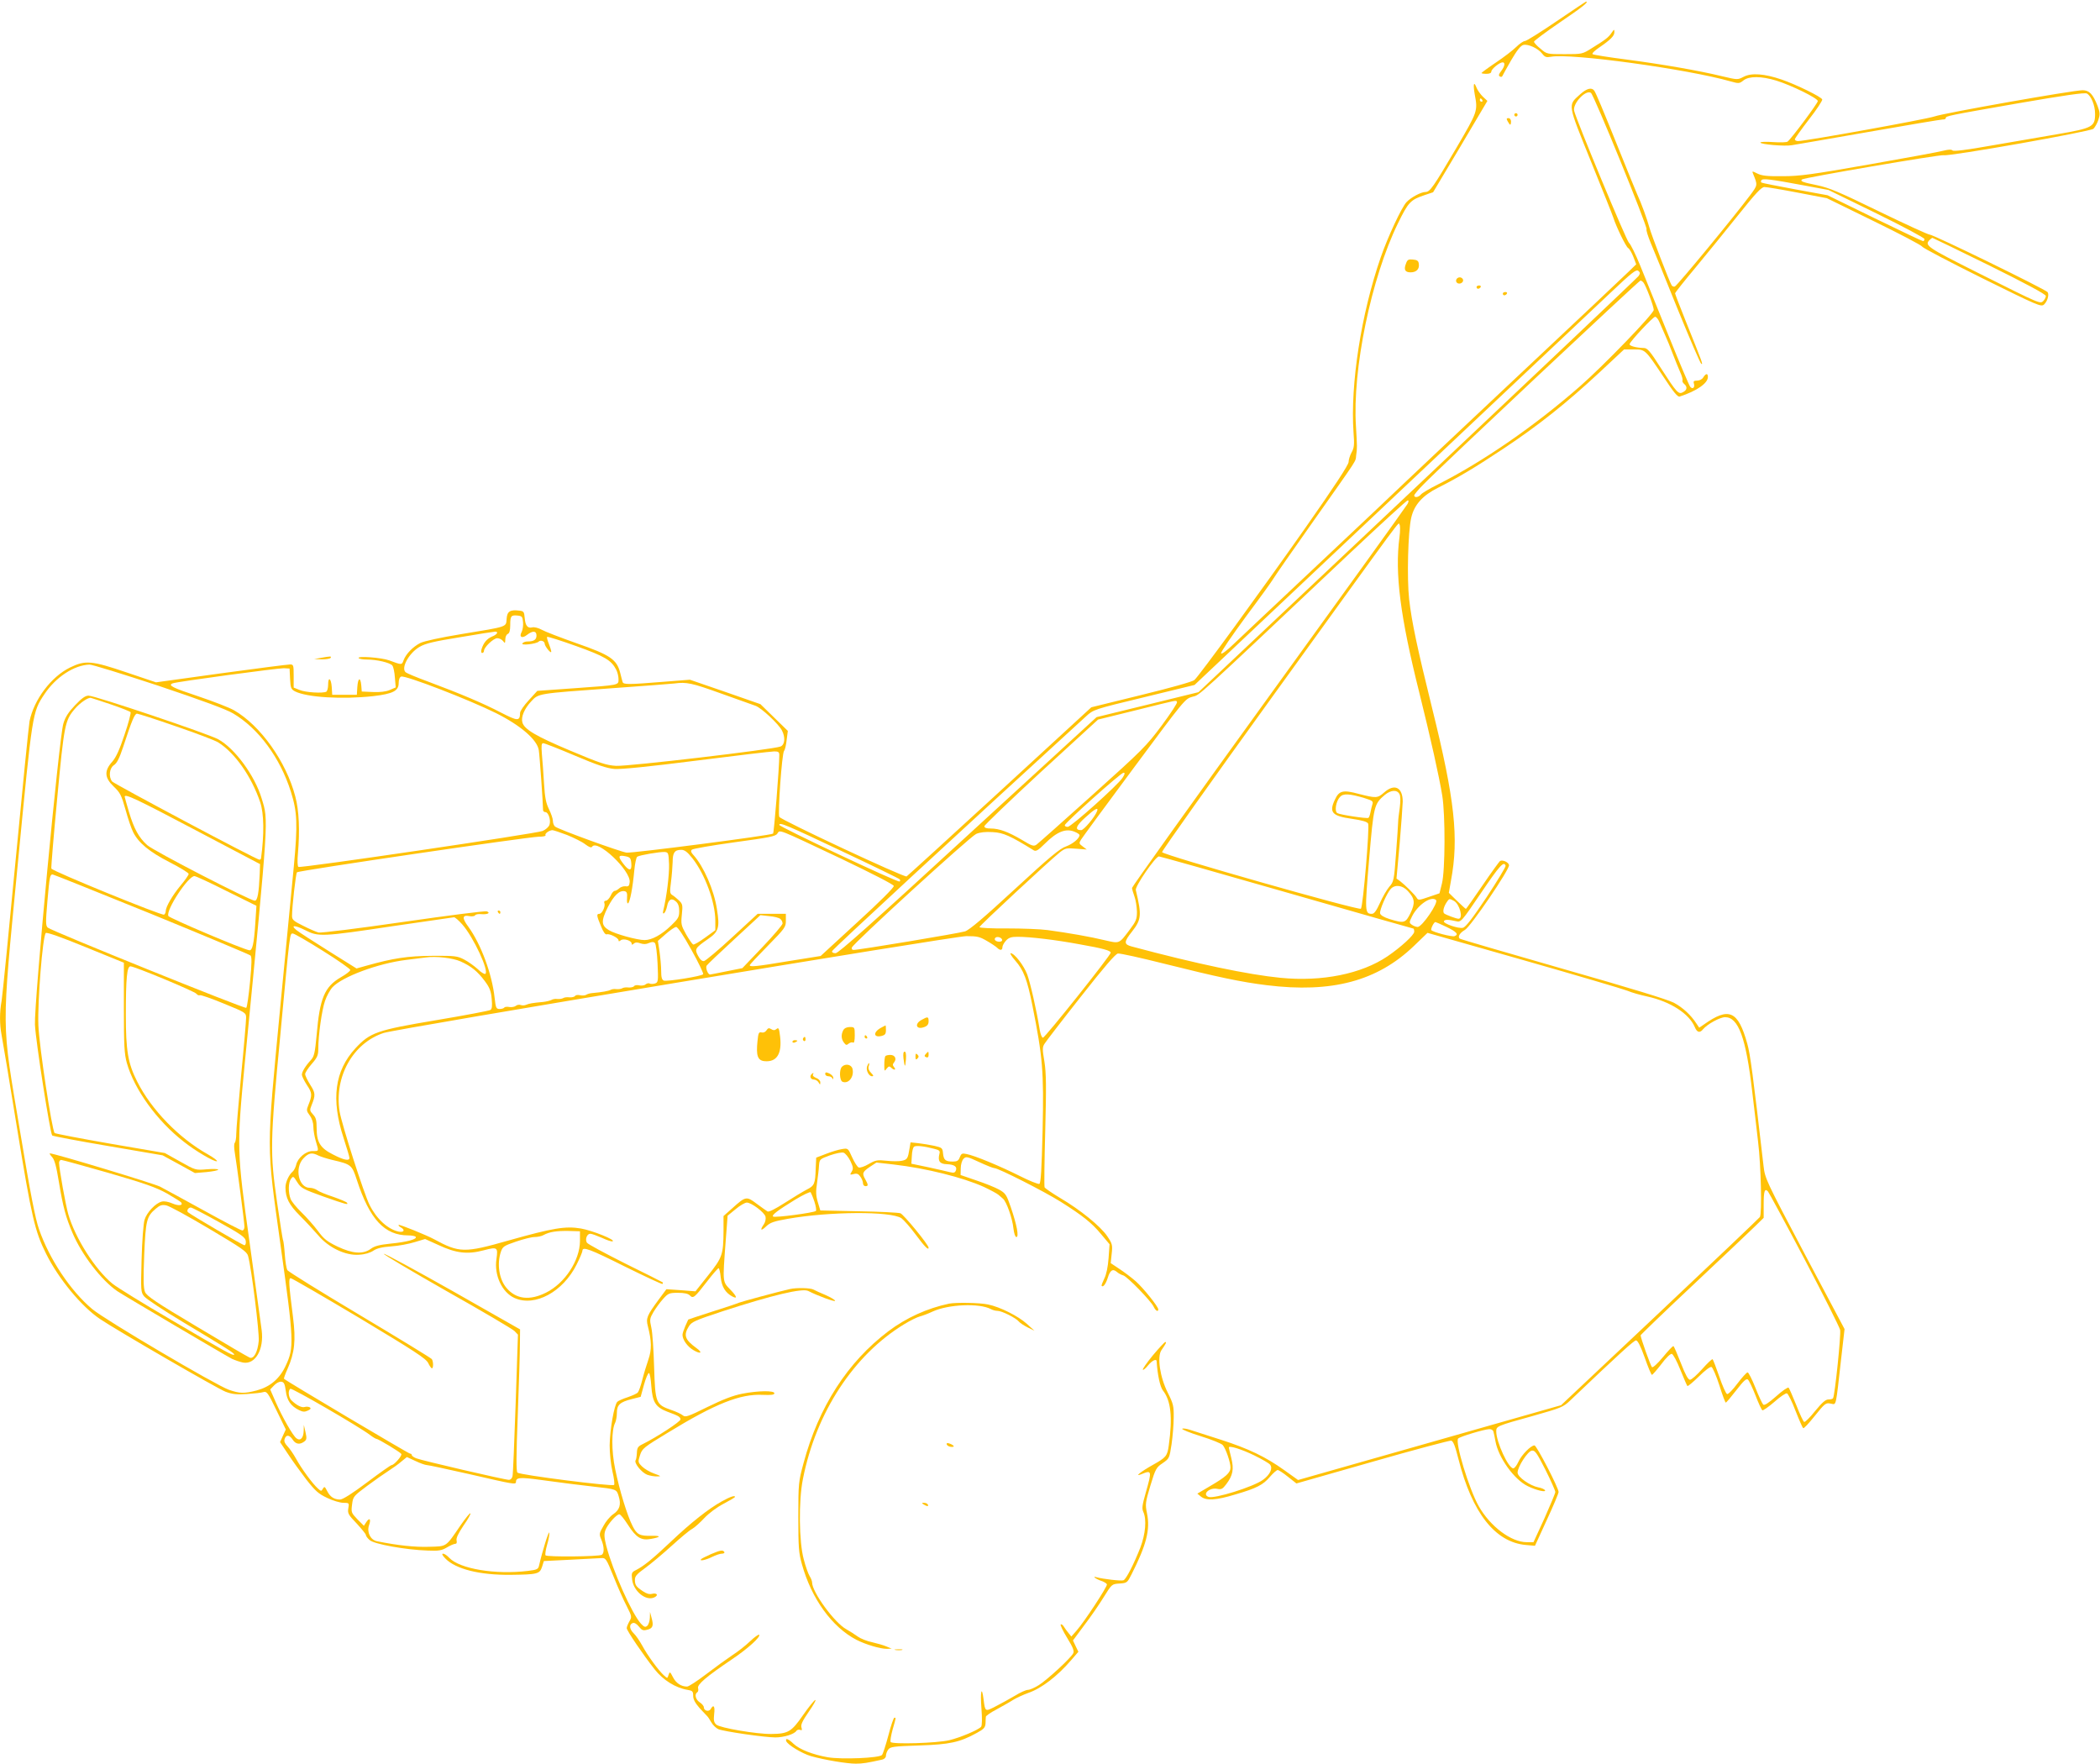 <?xml version="1.0" standalone="no"?>
<!DOCTYPE svg PUBLIC "-//W3C//DTD SVG 20010904//EN"
 "http://www.w3.org/TR/2001/REC-SVG-20010904/DTD/svg10.dtd">
<svg version="1.0" xmlns="http://www.w3.org/2000/svg"
 width="1280pt" height="1075pt" viewBox="0 0 1280 1075"
 preserveAspectRatio="xMidYMid meet">
<g transform="translate(0,1075) scale(0.1,-0.1)"
fill="#ffc107" stroke="none">
<path d="M9487 10620 c-97 -66 -183 -120 -192 -120 -9 0 -33 -16 -53 -36 -20
-20 -76 -63 -124 -95 -49 -33 -88 -62 -88 -64 0 -3 14 -5 30 -5 19 0 30 5 30
14 0 15 50 56 69 56 17 0 13 -25 -9 -53 -15 -19 -17 -28 -8 -33 6 -4 13 -3 15
2 2 5 26 48 54 97 35 60 58 89 74 93 29 7 89 -20 115 -53 16 -21 25 -24 53
-19 121 23 832 -75 1095 -150 50 -14 54 -14 79 6 34 27 110 26 199 -1 94 -29
254 -108 254 -125 0 -13 -161 -229 -184 -247 -6 -5 -46 -6 -88 -3 -43 3 -78 2
-78 -3 0 -11 149 -24 192 -16 18 3 229 39 468 81 239 42 443 76 453 76 9 -1
17 3 17 8 0 13 10 15 439 90 284 49 408 67 421 60 26 -14 50 -72 50 -124 0
-79 -15 -87 -230 -124 -102 -18 -285 -49 -407 -70 -147 -26 -225 -36 -232 -29
-7 7 -24 6 -53 -1 -24 -7 -227 -44 -453 -84 -352 -62 -427 -72 -530 -72 -94
-1 -127 3 -153 16 -32 16 -34 16 -27 0 29 -71 29 -69 -16 -130 -102 -136 -439
-545 -460 -558 -6 -3 -15 0 -20 7 -14 23 -125 311 -136 354 -13 48 -48 145
-74 201 -10 23 -57 138 -104 255 -110 274 -147 361 -158 377 -16 21 -46 13
-86 -23 -76 -69 -78 -52 67 -411 71 -175 132 -328 135 -339 18 -57 78 -180 91
-187 8 -4 22 -29 32 -54 l17 -45 -39 -38 c-21 -21 -320 -303 -664 -626 -344
-323 -661 -622 -705 -664 -44 -42 -280 -266 -525 -496 -245 -230 -478 -450
-519 -489 -44 -43 -76 -66 -78 -58 -3 7 65 106 150 222 86 115 161 219 168
232 7 13 119 174 249 358 275 390 251 353 256 393 7 48 6 53 -1 177 -23 347
93 905 255 1237 64 131 77 145 164 174 l51 17 166 278 165 279 -28 26 c-15 15
-32 39 -38 54 -17 44 -22 22 -11 -41 19 -101 18 -103 -110 -322 -143 -243
-163 -272 -190 -272 -27 0 -89 -33 -116 -62 -30 -32 -114 -212 -157 -336 -120
-346 -186 -776 -166 -1067 6 -76 4 -95 -12 -123 -10 -18 -18 -45 -18 -58 0
-17 -87 -150 -264 -402 -276 -393 -645 -899 -676 -927 -11 -10 -147 -48 -323
-91 l-305 -75 -557 -512 c-307 -282 -563 -515 -569 -519 -14 -8 -766 344 -776
363 -10 21 16 387 29 402 6 7 13 38 16 68 l7 54 -84 82 -83 81 -215 75 -215
74 -165 -13 c-211 -17 -240 -17 -245 -1 -2 6 -9 32 -15 57 -21 81 -61 108
-265 179 -99 35 -195 72 -214 83 -20 11 -44 17 -57 14 -28 -7 -42 10 -46 59
-3 36 -6 40 -32 43 -57 7 -75 -4 -78 -50 -4 -51 10 -46 -276 -93 -128 -21
-228 -43 -250 -54 -45 -23 -87 -66 -102 -105 -11 -30 -10 -30 -88 -1 -47 17
-195 28 -186 14 3 -5 25 -9 49 -9 62 0 141 -19 156 -36 7 -8 14 -42 16 -75 l5
-59 -37 -16 c-24 -10 -60 -14 -103 -12 l-67 3 -3 38 c-5 53 -20 46 -24 -10
l-3 -48 -75 0 -75 0 -3 48 c-4 54 -22 65 -22 13 0 -19 -5 -38 -11 -42 -19 -11
-128 -5 -164 11 l-35 14 0 70 c0 67 -1 71 -22 71 -13 0 -202 -24 -420 -54
l-397 -55 -178 60 c-215 73 -253 76 -347 30 -114 -56 -219 -195 -246 -327 -5
-27 -43 -409 -85 -849 -42 -440 -80 -824 -85 -854 -13 -70 -13 -144 0 -212 6
-30 49 -287 95 -572 88 -539 108 -623 176 -759 76 -153 216 -322 329 -398 104
-70 715 -424 765 -443 40 -15 66 -18 130 -14 44 3 90 8 101 12 20 6 28 -5 79
-111 l57 -117 -18 -39 -17 -38 48 -72 c26 -40 77 -110 112 -156 55 -70 74 -87
127 -112 35 -17 79 -30 99 -30 35 0 36 -1 30 -34 -5 -30 0 -39 51 -92 30 -33
56 -64 56 -70 0 -6 10 -20 23 -31 26 -25 223 -60 353 -64 68 -3 86 0 118 19
20 12 43 22 51 22 8 0 11 7 8 20 -4 14 10 43 42 91 27 38 46 72 42 75 -3 3
-29 -29 -59 -72 -93 -136 -82 -129 -192 -132 -84 -3 -192 8 -319 34 -39 8 -62
55 -48 96 14 39 4 51 -16 21 l-15 -23 -40 40 c-37 39 -38 42 -32 90 6 49 9 51
93 114 47 35 106 76 131 92 25 16 60 41 77 56 l33 27 52 -24 c29 -14 61 -25
70 -25 9 0 125 -25 258 -55 273 -63 284 -65 285 -48 0 28 23 30 155 12 165
-22 201 -27 315 -40 145 -16 143 -16 156 -59 16 -51 6 -83 -34 -110 -18 -12
-45 -44 -59 -71 -26 -45 -27 -50 -13 -83 18 -43 19 -82 3 -93 -19 -11 -336
-14 -343 -3 -3 5 1 34 10 65 9 30 15 63 13 73 -3 14 -43 -115 -62 -199 -5 -24
-12 -27 -68 -34 -197 -24 -416 12 -480 80 -13 14 -29 25 -37 25 -10 0 -5 -10
13 -29 63 -65 209 -102 399 -100 162 2 177 5 191 49 l11 35 160 8 c88 5 173 9
189 10 28 2 31 -2 76 -113 25 -63 61 -144 80 -180 32 -63 32 -66 16 -93 -9
-16 -16 -34 -16 -41 0 -15 102 -165 170 -251 52 -66 128 -113 200 -125 31 -5
35 -9 35 -36 0 -22 12 -44 39 -75 22 -24 43 -46 46 -49 4 -3 15 -19 25 -37 10
-18 30 -37 44 -43 35 -14 283 -50 347 -50 52 0 117 20 129 41 4 5 14 8 22 5
11 -5 13 -1 8 15 -5 16 6 40 45 96 29 42 47 74 39 71 -7 -2 -41 -44 -75 -93
-70 -101 -90 -113 -193 -114 -90 -1 -312 37 -335 57 -15 14 -17 26 -13 65 6
47 -4 61 -21 30 -11 -19 -42 -11 -42 11 0 7 -11 21 -25 30 -26 17 -33 50 -15
61 6 4 8 15 5 25 -7 22 51 71 205 175 97 65 179 139 167 151 -3 3 -28 -14 -54
-39 -27 -26 -75 -64 -108 -85 -33 -22 -105 -74 -160 -116 -55 -42 -107 -76
-117 -76 -36 0 -68 21 -86 57 -18 35 -20 36 -27 14 -7 -22 -7 -22 -27 -4 -33
29 -102 124 -133 182 -16 29 -39 63 -52 75 -26 25 -30 54 -7 63 10 4 24 -4 38
-21 18 -23 26 -26 49 -20 36 8 42 24 29 71 l-10 38 -1 -36 c-1 -20 -8 -42 -16
-49 -12 -10 -19 -7 -38 13 -55 60 -172 322 -212 476 -12 49 -14 70 -5 94 12
34 67 97 85 97 7 0 30 -29 53 -65 50 -78 81 -96 140 -85 61 11 63 20 5 19 -73
-2 -91 7 -117 59 -34 67 -80 219 -106 346 -24 114 -23 242 0 285 5 11 10 37
10 59 0 49 19 66 90 84 l55 14 20 73 c11 40 25 72 30 72 6 0 12 -37 15 -81 7
-96 26 -127 96 -154 70 -26 79 -31 82 -47 2 -13 -145 -109 -234 -153 -25 -12
-31 -21 -32 -51 -1 -20 -4 -41 -8 -46 -10 -17 37 -75 71 -88 17 -6 45 -11 61
-10 26 0 24 2 -18 17 -26 9 -60 29 -74 43 -26 26 -26 28 -13 69 13 41 22 48
169 137 291 178 442 238 580 231 51 -2 70 0 70 10 0 17 -99 16 -196 -3 -56
-11 -116 -34 -212 -81 -119 -59 -135 -64 -150 -51 -9 8 -41 23 -71 33 -94 33
-97 42 -104 261 -3 103 -10 212 -17 241 -11 49 -10 55 13 95 14 23 40 59 59
80 31 34 37 37 90 37 39 0 62 -5 73 -16 20 -21 28 -14 107 88 33 43 64 78 68
78 4 0 10 -25 13 -56 6 -57 28 -93 70 -116 34 -18 29 0 -12 42 -47 49 -47 40
-28 292 l12 158 49 40 c26 22 57 40 68 40 28 0 108 -60 114 -86 3 -13 -1 -33
-10 -46 -26 -37 -18 -44 14 -13 24 23 46 31 132 46 255 45 626 47 692 4 14
-10 54 -55 88 -101 55 -74 78 -97 78 -79 0 18 -153 204 -172 210 -13 4 -128
10 -255 12 l-233 5 -15 50 c-12 40 -13 65 -5 117 5 36 11 84 12 106 3 39 4 40
67 63 35 12 72 20 83 16 10 -3 29 -26 41 -50 18 -38 19 -48 8 -66 -12 -19 -11
-20 13 -14 19 5 29 1 40 -16 9 -12 16 -30 16 -40 0 -10 7 -18 15 -18 18 0 18
8 0 40 -22 38 -18 47 26 77 l41 27 106 -12 c198 -23 422 -79 550 -137 40 -19
79 -40 87 -47 8 -7 21 -18 29 -25 21 -18 57 -120 63 -180 4 -32 11 -53 18 -53
17 0 3 74 -34 182 -26 76 -32 85 -71 107 -23 13 -85 38 -139 56 l-96 33 1 41
c0 24 8 49 17 58 15 15 22 14 95 -20 43 -20 85 -37 93 -37 24 0 304 -142 404
-205 133 -84 189 -128 246 -197 l52 -62 -6 -84 c-4 -54 -13 -99 -26 -125 -11
-23 -19 -43 -16 -45 9 -10 25 12 37 49 14 47 31 58 56 36 9 -8 27 -18 39 -21
25 -8 169 -156 185 -191 11 -24 28 -34 28 -16 0 17 -91 130 -137 171 -25 22
-70 56 -99 75 l-54 36 6 57 c6 53 4 61 -27 107 -41 61 -166 162 -287 233 -50
30 -92 59 -95 65 -3 7 -1 162 4 346 7 270 6 350 -5 420 -13 77 -13 89 2 111 8
13 107 142 220 285 143 182 211 261 226 263 13 2 139 -26 282 -62 328 -82 470
-112 625 -131 397 -49 674 25 897 239 l83 80 587 -167 c323 -92 607 -176 632
-186 25 -11 79 -26 121 -35 141 -31 255 -105 289 -186 14 -34 31 -38 51 -13
26 31 103 73 134 73 81 0 127 -125 165 -452 11 -95 28 -234 36 -308 18 -147
24 -437 11 -458 -5 -7 -279 -268 -610 -580 l-602 -567 -801 -228 -802 -228
-84 60 c-115 82 -217 131 -388 186 -80 26 -164 53 -187 60 -24 8 -45 10 -47 6
-3 -4 48 -25 113 -45 65 -20 126 -45 134 -54 18 -21 47 -104 47 -137 0 -32
-28 -57 -124 -113 l-78 -46 22 -18 c32 -26 92 -23 210 13 130 38 169 58 212
109 19 22 40 40 46 40 5 0 34 -18 62 -41 l52 -41 463 132 c254 73 470 130 480
129 13 -3 24 -31 45 -114 83 -326 223 -505 410 -522 l56 -5 72 157 c40 86 72
163 72 171 0 25 -134 284 -147 284 -22 0 -79 -58 -98 -100 -10 -22 -24 -40
-31 -40 -30 0 -104 161 -104 225 0 32 1 33 225 95 169 48 183 53 225 93 310
295 390 367 402 367 10 0 28 -35 53 -105 20 -58 40 -105 44 -105 4 0 29 29 57
65 28 38 55 64 64 63 8 -2 31 -44 52 -97 21 -52 40 -96 43 -99 3 -3 34 23 69
57 37 37 70 62 78 59 7 -3 29 -53 48 -112 18 -58 36 -106 39 -105 4 0 32 34
64 75 45 58 61 73 71 65 7 -6 28 -50 46 -96 18 -47 37 -88 42 -91 4 -3 37 20
73 51 36 32 70 55 77 52 7 -3 31 -50 52 -106 22 -56 43 -104 47 -106 4 -3 33
28 65 68 70 87 72 88 106 81 31 -6 27 -23 59 263 l22 192 -243 458 c-238 451
-242 459 -251 538 -64 553 -81 681 -99 744 -56 201 -112 225 -265 116 l-28
-19 -16 24 c-35 54 -83 98 -138 128 -39 20 -264 89 -678 207 -341 98 -624 180
-628 184 -13 12 1 35 32 53 35 19 274 371 269 395 -3 18 -40 34 -55 25 -5 -4
-54 -71 -107 -149 -54 -79 -99 -143 -101 -143 -2 0 -26 22 -54 49 l-50 49 13
74 c49 260 23 495 -114 1048 -91 369 -125 527 -141 668 -14 126 -7 413 13 497
18 78 69 135 163 182 125 63 227 124 400 239 208 138 382 276 582 462 l152
142 59 0 c70 0 68 3 182 -168 61 -93 86 -123 98 -119 103 33 172 81 172 119 0
24 -12 23 -28 -2 -7 -12 -23 -20 -38 -20 -20 0 -24 -4 -19 -19 7 -24 -9 -36
-23 -18 -6 7 -66 148 -132 312 -67 165 -144 356 -172 425 -28 69 -59 132 -69
140 -16 13 -320 746 -334 804 -11 44 70 131 102 110 18 -11 345 -814 339 -831
-3 -6 9 -44 26 -85 17 -40 91 -221 164 -403 74 -181 138 -331 144 -333 11 -4
10 -1 -94 258 -36 90 -66 168 -66 172 0 4 55 74 123 155 68 82 185 226 261
321 108 135 142 172 161 172 13 0 103 -15 202 -34 l178 -34 286 -140 c158 -77
291 -147 295 -155 5 -9 170 -95 367 -193 340 -168 358 -176 376 -160 20 19 32
58 22 75 -10 16 -696 351 -719 351 -10 0 -149 64 -308 141 -242 118 -303 144
-378 160 -89 18 -104 24 -93 35 10 11 844 153 864 148 32 -9 894 144 913 161
9 9 23 33 30 54 11 34 10 45 -5 86 -28 71 -50 95 -91 95 -58 0 -845 -139 -904
-160 -49 -17 -784 -150 -831 -150 -10 0 -19 5 -19 11 0 5 39 60 86 121 47 60
83 115 81 122 -6 16 -157 90 -247 121 -105 36 -185 42 -232 17 -37 -19 -37
-19 -130 3 -144 35 -364 73 -583 102 -110 14 -204 29 -208 33 -5 4 13 22 40
40 70 48 93 71 93 94 0 19 -1 19 -17 -4 -20 -29 -36 -41 -118 -92 -60 -38 -61
-38 -168 -38 -108 0 -109 0 -147 33 -22 17 -40 37 -40 43 0 5 72 59 160 119
134 91 177 125 157 125 -2 0 -83 -54 -180 -120z m-452 -480 c3 -5 1 -10 -4
-10 -6 0 -11 5 -11 10 0 6 2 10 4 10 3 0 8 -4 11 -10z m1960 -520 l150 -28
293 -143 c161 -79 292 -149 292 -156 0 -7 -4 -13 -8 -13 -5 0 -138 63 -296
140 l-287 140 -197 36 c-108 20 -200 38 -205 41 -4 2 -5 9 -1 14 7 13 55 7
259 -31z m1132 -489 c222 -110 343 -175 343 -185 0 -8 -7 -21 -15 -30 -20 -19
-12 -23 -397 170 -313 157 -330 168 -296 202 7 7 14 12 17 12 2 0 159 -76 348
-169z m-2139 -63 c-7 -10 -614 -585 -1348 -1278 l-1335 -1259 -310 -76 -311
-76 -784 -719 c-584 -537 -789 -720 -807 -720 -15 0 -23 5 -21 13 2 10 815
761 1548 1431 45 41 46 42 353 116 l308 75 1192 1124 c656 618 1261 1189 1345
1268 128 121 155 143 168 132 12 -10 12 -15 2 -31z m29 -40 c16 -20 63 -146
63 -167 0 -23 -306 -340 -449 -465 -276 -242 -593 -461 -869 -600 -48 -24 -94
-51 -101 -60 -15 -18 -41 -21 -41 -6 0 6 26 37 58 69 103 106 1312 1241 1321
1241 5 0 13 -6 18 -12z m97 -240 c8 -18 24 -54 35 -80 12 -26 33 -78 47 -115
14 -38 35 -87 45 -111 11 -24 17 -47 14 -51 -2 -5 2 -14 10 -21 21 -17 19 -37
-6 -50 -28 -16 -38 -5 -134 144 -68 107 -84 125 -106 125 -47 1 -90 13 -86 24
6 20 142 165 155 166 7 1 19 -14 26 -31z m-1535 -1110 c-7 -13 -387 -541 -846
-1175 -458 -633 -833 -1158 -833 -1165 0 -7 7 -31 15 -53 8 -22 14 -63 15 -92
0 -45 -5 -58 -45 -111 -65 -86 -60 -84 -151 -63 -86 21 -223 45 -349 62 -44 6
-155 10 -247 10 -94 -1 -168 3 -168 8 0 9 420 399 489 455 33 26 41 28 100 23
l65 -5 -25 19 c-22 16 -23 20 -10 41 8 13 153 211 324 441 306 412 310 418
355 430 48 13 -1 -32 964 879 186 175 342 318 348 318 7 0 7 -7 -1 -22z m-49
-203 c-29 -220 5 -484 121 -947 70 -282 121 -511 140 -628 19 -119 18 -455 -2
-535 l-15 -60 -65 -22 c-60 -21 -65 -21 -74 -5 -11 19 -72 79 -102 102 l-21
15 19 210 c10 116 18 232 19 259 0 87 -50 112 -113 56 -41 -36 -49 -36 -155
-9 -96 26 -120 20 -145 -34 -38 -79 -18 -101 104 -118 62 -9 93 -18 98 -29 10
-20 -31 -506 -44 -519 -12 -12 -1205 327 -1212 345 -2 6 303 436 678 955 829
1148 759 1053 769 1042 5 -4 5 -39 0 -78z m-5342 -517 c2 -20 -2 -47 -8 -59
-18 -32 2 -43 32 -19 35 27 58 26 58 -4 0 -25 -16 -36 -55 -36 -13 0 -27 -5
-31 -12 -9 -14 85 -3 99 11 12 12 37 3 37 -13 1 -16 40 -64 40 -48 0 7 -7 29
-15 49 -8 20 -13 38 -10 41 3 3 82 -22 177 -56 175 -63 214 -86 244 -144 8
-15 14 -41 14 -57 0 -38 10 -36 -270 -56 l-225 -16 -52 -57 c-29 -31 -53 -66
-53 -77 -1 -52 -14 -51 -117 2 -105 55 -249 116 -445 189 -68 25 -128 50 -135
56 -31 25 19 117 84 155 36 21 85 33 247 59 110 19 207 34 214 34 23 0 12 -18
-19 -30 -31 -13 -52 -38 -64 -77 -4 -14 -2 -23 4 -23 6 0 11 6 11 13 0 22 58
77 81 77 12 0 28 -8 35 -17 12 -16 13 -15 14 10 0 15 7 30 15 33 10 4 15 21
15 53 0 57 5 63 45 59 27 -3 30 -7 33 -40z m-2222 -388 c262 -88 412 -143 454
-168 155 -91 288 -271 353 -478 39 -123 42 -198 18 -454 -12 -124 -49 -511
-83 -860 -85 -897 -85 -823 2 -1450 82 -586 83 -624 32 -733 -37 -81 -96 -130
-177 -152 -77 -20 -104 -19 -170 4 -81 29 -755 426 -833 492 -131 110 -260
302 -324 486 -23 66 -52 214 -115 593 -116 694 -115 584 -14 1640 89 922 88
918 162 1029 69 104 181 177 274 180 16 1 205 -58 421 -129z m802 43 c3 -57 6
-64 30 -77 72 -37 290 -50 478 -29 119 14 154 32 154 79 0 21 6 37 15 40 24
10 417 -142 579 -223 150 -75 250 -162 260 -225 5 -29 26 -327 26 -365 0 -7 6
-13 14 -13 19 0 35 -50 25 -78 -5 -13 -23 -29 -42 -37 -38 -16 -1475 -228
-1488 -219 -6 3 -7 39 -3 82 12 140 7 262 -16 347 -55 212 -212 433 -374 526
-28 16 -126 54 -218 85 -157 52 -187 67 -155 79 25 10 643 93 677 92 l35 -2 3
-62z m2624 -89 c100 -36 197 -70 213 -76 35 -12 140 -110 161 -150 22 -42 18
-87 -8 -98 -44 -18 -929 -122 -1003 -118 -61 4 -97 16 -280 93 -209 88 -280
130 -291 172 -9 33 12 83 53 127 46 50 37 48 492 81 196 14 367 27 381 29 75
10 107 3 282 -60z m2782 -53 c4 -5 -38 -69 -93 -143 -93 -125 -119 -151 -422
-423 -177 -159 -331 -296 -341 -303 -17 -12 -27 -9 -88 28 -85 50 -140 70
-191 70 -26 0 -39 4 -39 14 0 7 156 156 346 332 l347 318 231 57 c266 66 243
62 250 50z m-3669 -327 c136 -58 195 -77 240 -81 40 -3 210 14 501 51 243 31
456 56 473 56 26 0 31 -4 31 -23 0 -72 -32 -473 -38 -478 -12 -11 -856 -120
-893 -116 -38 5 -416 142 -436 159 -7 6 -13 21 -13 35 0 13 -11 45 -24 71 -18
37 -25 70 -30 157 -4 61 -9 140 -13 178 -4 53 -3 67 8 67 8 0 95 -34 194 -76z
m3337 -135 c-27 -43 -313 -299 -334 -299 -10 0 -18 4 -18 10 0 14 342 320 358
320 10 0 9 -8 -6 -31z m1688 -99 c7 -13 7 -41 2 -82 -5 -35 -10 -74 -10 -88 0
-14 -6 -101 -13 -194 -12 -163 -14 -171 -41 -201 -15 -18 -41 -62 -57 -99 -22
-48 -35 -66 -49 -66 -43 0 -44 13 -17 331 28 329 30 338 96 394 37 30 74 33
89 5z m-212 -25 c48 -15 53 -19 47 -38 -4 -12 -9 -34 -12 -50 -3 -15 -8 -29
-12 -32 -10 -6 -174 19 -190 29 -18 11 -8 72 16 98 20 23 58 21 151 -7z
m-1631 -79 c-14 -37 -81 -116 -97 -116 -41 0 -33 25 25 77 58 53 82 66 72 39z
m-1552 -246 c187 -88 343 -164 348 -169 5 -5 5 -11 0 -14 -12 -7 -733 333
-733 345 0 18 41 1 385 -162z m-1680 101 c42 -17 93 -42 112 -57 24 -18 37
-23 42 -15 31 49 237 -146 229 -216 -2 -23 -8 -28 -26 -25 -13 1 -30 -5 -38
-13 -9 -8 -21 -15 -27 -15 -7 0 -18 -13 -25 -30 -8 -16 -21 -30 -29 -30 -9 0
-13 -6 -9 -15 7 -20 -14 -65 -31 -65 -18 0 -17 -11 10 -75 14 -36 27 -53 35
-50 17 6 72 -22 72 -36 0 -8 4 -8 14 0 16 13 66 -2 66 -20 0 -9 3 -9 14 0 9 8
21 8 40 1 18 -6 34 -6 51 2 19 8 29 8 37 0 6 -6 13 -62 16 -125 5 -110 4 -115
-17 -122 -11 -3 -26 -3 -31 0 -6 4 -17 1 -25 -5 -8 -7 -26 -9 -39 -6 -14 3
-28 1 -31 -5 -4 -5 -19 -9 -33 -8 -15 2 -33 0 -40 -5 -7 -4 -22 -6 -35 -5 -12
2 -27 0 -34 -4 -12 -7 -55 -15 -113 -20 -14 -1 -31 -6 -38 -11 -7 -4 -24 -5
-37 -2 -13 3 -27 1 -30 -5 -4 -5 -19 -9 -33 -8 -15 2 -33 0 -40 -5 -7 -4 -22
-6 -35 -5 -12 2 -28 -1 -36 -6 -8 -4 -31 -10 -50 -12 -67 -6 -86 -10 -103 -17
-10 -5 -25 -5 -34 -2 -9 4 -23 1 -30 -5 -8 -6 -25 -9 -39 -7 -14 3 -28 1 -31
-3 -3 -5 -16 -9 -28 -9 -22 0 -24 6 -31 67 -16 147 -83 327 -160 434 -40 53
-38 74 6 65 15 -3 31 -1 35 5 3 6 21 9 39 7 37 -3 57 8 32 17 -8 4 -236 -25
-506 -64 -283 -41 -503 -68 -519 -65 -15 4 -57 22 -94 41 -59 29 -68 37 -68
60 0 55 23 258 30 266 10 11 1409 216 1473 217 27 0 46 4 42 9 -6 10 22 30 42
31 6 0 46 -13 88 -29z m1670 -144 c190 -91 321 -158 323 -167 1 -10 -87 -98
-222 -221 l-224 -206 -194 -31 c-197 -33 -238 -37 -238 -25 0 4 50 57 110 118
104 106 110 114 110 153 l0 42 -86 0 -86 0 -154 -142 c-85 -79 -163 -144 -173
-146 -11 -2 -24 9 -36 32 -22 41 -19 47 60 102 66 45 73 70 55 182 -18 118
-81 261 -143 330 -15 16 -18 25 -10 33 6 6 123 26 259 45 213 29 251 36 262
53 17 25 -5 33 387 -152z m1430 161 c14 -6 25 -14 25 -18 0 -20 -41 -54 -82
-69 -37 -12 -104 -68 -313 -261 -185 -171 -277 -249 -303 -257 -34 -11 -650
-114 -680 -113 -8 0 -12 6 -10 14 5 23 720 676 758 693 23 10 56 14 101 11 64
-3 108 -23 250 -111 13 -8 27 0 66 39 77 77 132 98 188 72z m-2335 -159 c77
-97 140 -269 140 -381 l0 -58 -62 -45 c-34 -25 -67 -44 -73 -42 -5 2 -25 30
-43 62 -30 54 -32 62 -26 120 6 58 5 65 -18 87 -13 12 -32 28 -41 33 -14 9
-15 19 -7 80 5 39 9 93 10 121 0 57 12 74 52 74 21 0 37 -12 68 -51z m-142
-37 c2 -63 -15 -200 -35 -281 -4 -16 -2 -22 5 -17 6 4 14 23 18 42 8 43 28 53
54 29 14 -12 20 -31 20 -58 0 -36 -6 -47 -49 -88 -59 -57 -118 -89 -162 -89
-45 0 -179 37 -217 60 -48 29 -49 56 -8 139 37 72 71 105 103 99 14 -3 17 -12
15 -42 -2 -21 1 -35 6 -32 12 7 29 99 38 199 4 43 12 81 18 85 15 10 135 30
166 29 24 -2 25 -5 28 -75z m-230 5 c4 -48 -14 -48 -50 0 -33 43 -29 53 14 44
29 -6 33 -11 36 -44z m3995 -177 c422 -121 769 -220 772 -220 3 0 5 -9 5 -19
0 -20 -81 -94 -163 -150 -158 -107 -399 -156 -652 -131 -195 19 -512 85 -907
191 -49 13 -48 28 2 91 57 73 60 99 23 253 -5 23 120 205 141 205 7 0 358 -99
779 -220z m1334 163 c2 -6 -50 -92 -116 -192 -85 -127 -127 -182 -144 -186
-27 -7 -122 26 -116 40 4 11 28 11 74 0 30 -7 32 -5 154 175 112 165 138 194
148 163z m-596 -154 c43 -46 46 -73 16 -135 -30 -61 -38 -63 -127 -36 -35 11
-56 24 -58 35 -4 20 41 123 65 149 26 28 71 23 104 -13z m172 -55 c16 -16 -85
-164 -112 -164 -9 0 -25 6 -35 13 -18 13 -17 15 2 54 36 70 117 124 145 97z
m109 -5 c35 -19 59 -109 28 -109 -13 0 -75 23 -87 32 -12 10 -3 45 20 76 11
15 13 15 39 1z m-4106 -110 c8 -6 14 -19 14 -28 -1 -9 -56 -74 -123 -144
l-122 -128 -95 -19 c-52 -11 -98 -19 -102 -20 -13 0 -29 40 -21 54 4 7 80 79
168 160 l160 148 53 -6 c29 -2 60 -10 68 -17z m-1938 -34 c68 -77 165 -286
140 -301 -5 -3 -26 9 -46 29 -21 19 -57 45 -82 58 -42 22 -56 24 -195 23 -151
-1 -237 -14 -401 -60 l-61 -17 -171 107 c-94 59 -181 115 -194 126 -40 32 -13
33 51 1 81 -42 103 -41 536 24 198 29 365 53 372 54 6 1 29 -19 51 -44z m5999
-15 c62 -30 76 -46 49 -56 -16 -6 -134 25 -142 37 -4 8 16 49 25 49 2 0 33
-13 68 -30z m-4603 -139 c43 -77 75 -144 72 -149 -7 -12 -221 -46 -240 -39
-12 5 -16 21 -16 59 0 29 -5 82 -10 118 l-10 65 48 42 c26 23 54 42 63 43 10
0 43 -49 93 -139z m-2247 -6 c93 -58 168 -111 168 -117 0 -7 -26 -27 -58 -45
-99 -58 -128 -127 -147 -351 -10 -108 -15 -131 -34 -152 -35 -38 -56 -73 -56
-91 0 -8 14 -37 31 -63 32 -48 33 -61 8 -123 -12 -29 -11 -35 9 -62 14 -19 22
-45 22 -69 0 -21 7 -61 15 -88 19 -64 20 -60 -20 -60 -41 0 -91 -42 -100 -85
-4 -15 -13 -33 -21 -40 -23 -19 -44 -65 -44 -96 0 -64 21 -106 88 -173 37 -37
87 -91 112 -120 63 -75 166 -124 248 -118 37 2 69 12 88 25 21 14 52 22 109
26 44 3 108 15 143 26 l63 19 82 -37 c107 -50 177 -58 275 -32 84 22 88 19 78
-53 -15 -99 34 -204 111 -238 124 -55 295 38 378 205 19 38 35 76 35 83 0 28
45 11 261 -97 122 -60 224 -108 227 -105 3 3 3 8 1 10 -2 2 -105 54 -229 115
-123 62 -228 118 -233 127 -12 21 1 54 21 54 9 0 41 -12 71 -25 30 -14 59 -24
65 -21 21 8 -124 66 -193 78 -94 16 -171 3 -441 -73 -270 -77 -300 -76 -455 8
-46 25 -210 91 -215 87 -3 -3 3 -10 13 -15 28 -16 20 -32 -13 -26 -65 14 -134
76 -177 162 -34 66 -171 495 -183 570 -34 212 82 418 269 479 80 26 3468 589
3551 590 66 0 81 -3 125 -29 28 -16 56 -35 63 -42 18 -18 32 -16 32 4 0 9 10
27 22 40 17 18 32 23 70 23 76 0 230 -18 380 -46 142 -25 188 -38 188 -51 0
-16 -400 -518 -413 -518 -7 0 -15 21 -20 50 -19 119 -57 284 -76 336 -21 55
-78 129 -101 129 -6 0 7 -21 29 -46 50 -57 72 -114 104 -274 62 -311 70 -400
62 -756 -6 -246 -11 -327 -20 -330 -7 -3 -62 19 -121 49 -120 60 -274 124
-323 133 -27 6 -32 3 -41 -20 -8 -21 -16 -26 -42 -26 -45 0 -56 9 -60 50 -3
33 -6 35 -53 46 -28 6 -72 13 -98 16 l-47 5 -6 -36 c-10 -63 -14 -69 -46 -76
-16 -4 -59 -4 -94 0 -57 6 -67 4 -109 -20 -25 -15 -52 -24 -61 -21 -8 3 -26
31 -40 62 -25 56 -25 56 -62 50 -20 -3 -64 -16 -97 -29 l-60 -23 -3 -65 c-3
-96 -8 -106 -55 -130 -23 -12 -83 -48 -134 -81 -58 -37 -97 -57 -105 -52 -7 4
-37 26 -66 47 -62 47 -67 46 -149 -28 l-53 -47 0 -91 c-1 -145 -7 -162 -94
-271 l-77 -97 -89 7 -88 6 -47 -63 c-72 -98 -79 -114 -66 -163 23 -90 24 -143
3 -203 -11 -32 -28 -87 -37 -123 -9 -36 -21 -70 -27 -77 -5 -7 -33 -19 -61
-29 -29 -9 -58 -22 -64 -28 -19 -17 -46 -171 -47 -266 0 -48 7 -117 17 -159
10 -41 14 -78 10 -82 -11 -11 -575 61 -589 75 -8 8 -8 100 2 351 7 187 13 381
13 431 l1 91 -410 233 c-225 127 -415 230 -421 228 -6 -2 166 -104 382 -227
217 -122 403 -232 415 -244 l21 -22 -14 -420 c-8 -231 -16 -430 -19 -442 -2
-13 -12 -23 -22 -23 -25 0 -532 118 -564 131 -16 6 -28 15 -28 20 0 5 -5 9
-11 9 -9 0 -754 442 -768 456 -2 2 8 30 22 61 43 98 51 173 33 315 -26 202
-28 238 -14 237 7 0 195 -109 418 -242 338 -203 407 -248 420 -275 8 -17 18
-32 23 -32 9 0 9 42 -1 56 -4 6 -202 127 -440 269 -238 142 -437 265 -441 274
-5 9 -12 51 -15 94 -3 44 -8 82 -10 86 -3 3 -19 108 -37 231 -44 306 -43 366
20 1025 59 633 57 615 76 615 8 0 90 -47 182 -105z m4141 68 c2 -8 -5 -13 -17
-13 -21 0 -35 13 -24 24 10 10 36 3 41 -11z m-3301 -133 c65 -29 104 -61 148
-120 30 -40 38 -62 42 -109 4 -43 2 -61 -8 -67 -8 -5 -156 -33 -329 -62 -364
-61 -404 -75 -494 -172 -126 -137 -149 -310 -72 -546 20 -61 36 -116 36 -122
0 -20 -35 -13 -100 21 -78 39 -100 75 -100 161 0 48 -4 64 -22 83 -20 22 -21
27 -9 56 25 62 24 75 -8 125 -17 27 -31 56 -31 65 0 9 18 37 40 62 34 39 40
53 40 91 0 84 22 239 41 293 10 30 31 68 46 84 60 64 278 145 448 166 50 6
104 13 120 15 62 9 165 -3 212 -24z m2886 -1142 c33 -8 38 -13 33 -31 -11 -44
2 -62 45 -63 46 -2 65 -15 55 -39 -5 -13 -13 -15 -34 -10 -15 4 -74 17 -132
30 l-105 22 3 48 c1 27 7 52 14 56 12 8 60 3 121 -13z m-3753 -41 c14 -7 52
-19 85 -27 116 -27 120 -30 150 -122 78 -240 169 -338 313 -338 22 0 43 -4 46
-9 9 -14 -51 -31 -152 -41 -69 -7 -100 -15 -122 -32 -47 -34 -110 -30 -203 14
-64 31 -83 46 -119 95 -24 32 -69 83 -100 113 -31 30 -62 68 -67 83 -15 39
-14 100 3 122 13 18 15 16 38 -21 23 -36 34 -42 159 -87 140 -49 154 -53 144
-38 -3 5 -41 21 -84 36 -43 14 -87 32 -97 40 -10 8 -31 15 -46 15 -68 0 -94
120 -39 179 32 34 52 38 91 18z m9059 -632 c116 -220 213 -414 217 -431 6 -29
-32 -399 -43 -416 -2 -5 -15 -8 -28 -8 -18 0 -39 -19 -81 -70 -31 -39 -61 -69
-67 -67 -5 1 -27 48 -48 102 -22 54 -43 103 -47 107 -4 4 -39 -19 -76 -53 -49
-43 -72 -57 -79 -50 -6 6 -28 53 -48 104 -20 50 -41 92 -47 92 -6 0 -34 -31
-62 -68 -28 -38 -57 -67 -63 -64 -7 2 -28 49 -47 105 -19 55 -38 104 -41 107
-4 3 -32 -24 -64 -60 -32 -36 -65 -65 -74 -65 -11 0 -28 30 -55 100 -22 56
-42 103 -46 105 -4 2 -32 -28 -64 -67 -34 -41 -62 -66 -67 -61 -8 8 -69 178
-69 194 0 3 145 143 323 310 177 167 346 326 375 355 l52 51 0 80 c0 84 6 102
26 81 6 -7 107 -193 223 -413z m-6035 351 c9 -28 13 -53 9 -57 -12 -11 -252
-43 -261 -34 -9 9 26 36 135 103 48 29 90 49 94 45 3 -5 14 -30 23 -57z
m-1429 -241 c-1 -118 -92 -257 -207 -314 -100 -50 -183 -40 -241 29 -45 53
-59 146 -34 220 11 32 19 37 92 62 44 15 95 28 113 28 18 0 43 5 55 12 37 20
79 26 152 25 l70 -2 0 -60z m-1793 -913 c7 -58 30 -92 81 -117 22 -11 34 -12
53 -3 18 8 21 14 12 20 -7 4 -21 5 -31 2 -18 -6 -50 11 -81 41 -18 18 -22 60
-6 70 10 6 418 -230 486 -282 17 -13 34 -23 38 -23 11 0 146 -81 152 -92 7
-10 -44 -68 -59 -68 -5 0 -72 -47 -149 -105 -89 -67 -149 -105 -165 -105 -36
0 -61 16 -79 52 -14 28 -17 29 -26 14 -9 -17 -11 -16 -30 1 -33 29 -102 124
-133 181 -16 29 -40 64 -53 77 -16 17 -22 30 -17 44 9 28 29 26 49 -4 18 -28
43 -32 70 -12 15 11 17 19 8 58 l-10 44 -1 -36 c-1 -44 -20 -64 -44 -46 -22
16 -87 131 -127 222 l-33 76 24 25 c13 14 32 24 44 22 16 -2 21 -13 27 -56z
m7361 -249 c3 -10 8 -35 12 -57 17 -99 114 -235 198 -275 51 -25 113 -39 104
-24 -4 6 -22 14 -40 17 -51 10 -127 63 -127 90 0 35 62 131 87 134 19 3 30
-13 83 -117 33 -66 60 -127 60 -135 0 -7 -30 -79 -66 -160 l-67 -146 -41 0
c-95 0 -223 96 -293 220 -59 104 -146 391 -125 412 12 12 159 56 189 57 13 1
24 -6 26 -16z m-1458 -144 c47 -23 90 -48 96 -56 19 -22 0 -62 -43 -93 -59
-43 -297 -117 -332 -104 -41 16 7 59 54 49 24 -5 32 -1 54 28 41 54 48 92 31
160 -8 32 -15 61 -15 64 0 14 77 -10 155 -48z"/>
<path d="M458 6452 c-41 -43 -60 -72 -72 -113 -26 -85 -179 -1707 -173 -1834
4 -99 93 -664 105 -676 4 -4 157 -33 340 -64 l333 -57 99 -54 98 -54 71 6 c39
4 71 10 71 15 0 4 -31 5 -69 2 -69 -6 -69 -6 -163 47 l-93 52 -333 57 c-183
32 -335 61 -339 65 -16 16 -94 527 -99 656 -6 143 26 544 45 563 6 6 94 -25
243 -86 l233 -95 0 -274 c0 -234 3 -282 18 -337 46 -162 183 -352 346 -479 71
-57 187 -125 203 -120 6 2 -18 21 -55 42 -175 98 -344 271 -431 444 -56 111
-69 187 -69 407 0 222 7 295 28 295 25 0 390 -152 402 -167 6 -8 16 -12 21 -9
5 3 71 -20 146 -51 135 -55 136 -56 136 -88 0 -18 -13 -174 -30 -346 -16 -173
-30 -334 -30 -360 0 -25 -4 -49 -9 -55 -5 -5 -5 -29 0 -59 12 -71 59 -427 59
-453 0 -12 -6 -22 -13 -22 -8 0 -112 54 -233 121 -120 66 -241 132 -268 146
-40 20 -644 203 -672 203 -4 0 2 -10 13 -22 16 -17 26 -56 42 -153 25 -151 42
-214 82 -308 56 -133 176 -290 274 -357 42 -28 647 -385 700 -413 17 -8 47
-18 66 -22 75 -14 129 79 114 197 -4 29 -36 265 -72 523 -80 572 -81 588 -30
1115 147 1510 144 1465 102 1603 -42 140 -164 306 -265 361 -62 34 -752 266
-790 266 -20 0 -42 -16 -82 -58z m219 4 c62 -21 115 -42 119 -47 3 -5 -13 -67
-37 -137 -31 -93 -51 -137 -75 -165 -50 -55 -47 -98 9 -151 39 -37 47 -52 72
-141 15 -55 36 -117 47 -138 33 -65 98 -119 221 -182 64 -33 117 -65 117 -72
0 -6 -22 -38 -49 -70 -50 -60 -91 -131 -91 -157 0 -8 -4 -17 -10 -21 -12 -8
-681 265 -687 281 -2 6 14 200 36 431 42 447 47 472 107 542 31 37 84 73 99
67 6 -1 61 -20 122 -40z m395 -133 c123 -42 239 -86 258 -98 102 -64 203 -208
256 -365 23 -68 25 -194 5 -342 -1 -5 -5 -8 -10 -8 -18 0 -886 462 -898 477
-22 29 -16 81 11 99 18 11 34 42 57 112 53 162 70 202 84 202 7 0 114 -34 237
-77z m118 -632 l395 -208 -2 -59 c-5 -115 -13 -164 -30 -164 -28 0 -618 304
-656 339 -51 46 -80 99 -111 202 -14 48 -26 90 -26 93 0 20 74 -15 430 -203z
m-267 -512 c325 -133 597 -247 604 -253 8 -8 8 -47 -3 -161 -8 -82 -18 -153
-23 -158 -8 -8 -1186 468 -1210 489 -13 12 -13 34 -2 161 13 152 16 163 32
163 5 0 276 -109 602 -241z m458 140 l182 -90 -7 -108 c-8 -125 -18 -167 -37
-163 -47 9 -489 197 -493 209 -15 37 121 243 159 243 9 0 97 -41 196 -91z
m-720 -1718 c224 -65 289 -88 356 -125 45 -26 85 -51 88 -56 12 -19 -18 -21
-55 -5 -23 10 -49 15 -64 11 -38 -9 -92 -67 -105 -111 -7 -22 -15 -130 -18
-240 -5 -195 -5 -201 16 -227 12 -15 117 -85 234 -155 267 -160 320 -193 314
-200 -8 -7 -45 13 -380 210 -170 99 -332 199 -362 223 -105 86 -227 278 -269
424 -16 55 -56 279 -56 313 0 9 6 17 13 17 7 0 137 -36 288 -79z m613 -340
c199 -118 231 -140 238 -166 21 -75 69 -464 65 -518 -6 -67 -30 -112 -55 -102
-9 3 -154 88 -321 188 -252 150 -306 187 -317 212 -10 24 -11 75 -5 226 9 212
15 235 71 282 25 21 37 25 63 20 18 -3 135 -67 261 -142z m61 40 c137 -76 160
-93 163 -115 2 -15 -2 -26 -8 -26 -11 0 -323 183 -344 201 -10 9 1 29 17 29 7
0 84 -40 172 -89z"/>
<path d="M3035 5190 c3 -5 8 -10 11 -10 2 0 4 5 4 10 0 6 -5 10 -11 10 -5 0
-7 -4 -4 -10z"/>
<path d="M5618 4534 c-47 -25 -33 -63 16 -44 19 7 26 17 26 35 0 29 -5 30 -42
9z"/>
<path d="M5369 4485 c-49 -27 -45 -62 6 -49 19 5 25 12 25 35 0 16 -1 29 -2
29 -2 -1 -15 -7 -29 -15z"/>
<path d="M4672 4470 c-7 -11 -19 -16 -30 -13 -17 4 -20 -3 -25 -54 -9 -87 1
-117 43 -121 74 -7 107 44 95 149 -6 51 -9 58 -22 47 -11 -9 -19 -9 -32 -1
-14 9 -20 7 -29 -7z"/>
<path d="M5140 4471 c-14 -27 -13 -54 4 -76 12 -16 16 -17 29 -6 9 7 21 10 27
6 6 -4 10 12 10 44 0 50 -1 51 -30 51 -19 0 -33 -7 -40 -19z"/>
<path d="M5270 4430 c0 -5 5 -10 11 -10 5 0 7 5 4 10 -3 6 -8 10 -11 10 -2 0
-4 -4 -4 -10z"/>
<path d="M4895 4421 c-3 -5 -1 -12 5 -16 5 -3 10 1 10 9 0 18 -6 21 -15 7z"/>
<path d="M4830 4400 c0 -5 7 -7 15 -4 8 4 15 8 15 10 0 2 -7 4 -15 4 -8 0 -15
-4 -15 -10z"/>
<path d="M5507 4298 c8 -57 10 -58 15 -4 2 30 -1 46 -8 46 -8 0 -10 -14 -7
-42z"/>
<path d="M5643 4326 c-10 -11 -9 -15 2 -20 10 -4 15 1 15 14 0 23 -1 24 -17 6z"/>
<path d="M5580 4310 c0 -19 3 -21 12 -12 9 9 9 15 0 24 -9 9 -12 7 -12 -12z"/>
<path d="M5397 4313 c-4 -3 -7 -27 -7 -52 0 -41 1 -43 14 -25 12 15 17 17 27
7 18 -18 34 -16 19 2 -10 12 -10 18 0 30 17 21 5 45 -23 45 -13 0 -27 -3 -30
-7z"/>
<path d="M5285 4250 c-8 -24 11 -60 30 -60 11 0 10 5 -6 21 -13 13 -18 27 -14
40 4 10 4 19 1 19 -2 0 -7 -9 -11 -20z"/>
<path d="M5132 4248 c-18 -18 -15 -85 4 -92 37 -14 72 32 60 80 -7 26 -43 33
-64 12z"/>
<path d="M5030 4204 c0 -8 9 -14 19 -14 11 0 22 -6 24 -12 4 -9 6 -8 6 2 1 8
-10 20 -24 27 -20 9 -25 8 -25 -3z"/>
<path d="M4947 4203 c-14 -13 -6 -33 13 -33 10 0 24 -8 29 -17 10 -17 10 -17
11 0 0 10 -11 22 -26 27 -14 6 -22 14 -19 20 7 11 2 13 -8 3z"/>
<path d="M9230 10050 c0 -5 5 -10 10 -10 6 0 10 5 10 10 0 6 -4 10 -10 10 -5
0 -10 -4 -10 -10z"/>
<path d="M9190 10010 c6 -11 13 -20 15 -20 3 0 5 9 5 20 0 11 -7 20 -15 20
-13 0 -14 -4 -5 -20z"/>
<path d="M8570 9144 c-15 -38 -6 -54 28 -54 35 0 55 20 50 52 -2 18 -10 24
-36 26 -27 3 -34 -1 -42 -24z"/>
<path d="M8876 9045 c-3 -9 1 -18 10 -22 19 -7 39 11 30 26 -10 16 -33 13 -40
-4z"/>
<path d="M9000 9000 c0 -5 4 -10 9 -10 6 0 13 5 16 10 3 6 -1 10 -9 10 -9 0
-16 -4 -16 -10z"/>
<path d="M9160 8960 c0 -5 4 -10 9 -10 6 0 13 5 16 10 3 6 -1 10 -9 10 -9 0
-16 -4 -16 -10z"/>
<path d="M1955 6740 l-40 -7 47 -2 c26 0 50 4 53 9 7 11 1 11 -60 0z"/>
<path d="M4815 2893 c-63 -14 -293 -76 -310 -83 -11 -5 -85 -30 -165 -55 -80
-26 -145 -47 -145 -48 0 -1 -8 -19 -18 -40 -9 -21 -17 -44 -17 -53 0 -30 30
-72 66 -93 45 -27 60 -17 19 12 -71 52 -80 78 -46 133 17 27 37 36 207 92 302
98 486 142 521 123 56 -29 163 -68 163 -60 0 6 -26 21 -57 35 -32 13 -66 29
-75 34 -18 10 -104 12 -143 3z"/>
<path d="M5785 2804 c-133 -28 -261 -86 -370 -168 -249 -188 -425 -461 -517
-803 -31 -115 -32 -124 -32 -328 0 -187 2 -219 22 -290 59 -211 183 -382 332
-460 57 -29 145 -55 184 -55 l31 1 -31 13 c-18 8 -57 19 -87 26 -31 6 -71 22
-89 35 -18 13 -49 33 -69 44 -72 39 -209 227 -209 285 0 9 -7 27 -15 39 -8 13
-25 59 -36 103 -29 106 -32 355 -5 489 80 406 310 757 618 944 36 22 79 43 95
47 15 4 51 17 78 30 96 44 284 52 354 15 11 -6 29 -11 41 -11 26 0 112 -43
130 -65 7 -9 32 -25 54 -36 l41 -20 -45 41 c-53 48 -164 104 -238 119 -51 11
-195 13 -237 5z"/>
<path d="M7027 2489 c-37 -45 -65 -85 -61 -88 3 -3 18 9 32 27 25 30 51 42 52
25 5 -82 21 -156 38 -178 49 -62 60 -162 36 -335 -9 -66 -17 -74 -99 -120 -70
-39 -114 -74 -69 -56 65 27 66 23 28 -111 -22 -77 -25 -98 -15 -119 21 -46 13
-134 -18 -216 -40 -102 -87 -194 -103 -200 -13 -6 -128 8 -163 18 -32 10 -7
-10 28 -22 17 -6 32 -15 34 -21 4 -12 -138 -229 -186 -283 l-31 -35 -17 21
c-10 12 -23 30 -29 40 -7 11 -15 16 -19 12 -3 -3 14 -40 40 -82 36 -59 44 -80
36 -94 -15 -29 -158 -161 -209 -193 -25 -16 -55 -29 -66 -29 -12 0 -48 -16
-80 -36 -33 -19 -86 -49 -118 -65 -64 -33 -63 -34 -73 44 -11 86 -21 49 -13
-55 5 -64 4 -106 -2 -113 -16 -19 -127 -66 -194 -82 -74 -18 -348 -26 -357
-11 -4 6 2 40 12 77 22 77 21 71 10 71 -4 0 -21 -48 -36 -107 -16 -60 -33
-113 -39 -120 -17 -19 -247 -28 -330 -14 -92 16 -173 48 -209 82 -31 30 -51
38 -45 17 7 -22 96 -76 151 -92 81 -23 219 -46 273 -46 43 0 72 5 162 25 13 3
22 13 22 23 0 10 6 27 14 38 13 17 31 20 188 25 187 6 248 19 353 77 42 23 50
32 52 57 0 17 2 35 2 41 1 6 29 26 64 44 34 19 80 44 101 58 21 13 63 32 93
43 80 27 178 102 262 200 l44 51 -17 35 -16 34 69 93 c39 51 92 128 119 172
49 79 49 79 96 82 45 3 47 5 72 54 92 182 116 274 95 375 -11 54 -10 65 21
168 31 103 36 111 75 137 40 28 41 29 54 115 7 49 13 122 13 164 1 69 -3 84
-36 150 -48 95 -66 219 -39 259 28 41 33 50 24 50 -5 0 -39 -37 -76 -81z"/>
<path d="M5770 1949 c0 -12 25 -22 41 -17 6 2 0 9 -15 16 -16 7 -26 8 -26 1z"/>
<path d="M4400 1599 c-80 -44 -189 -130 -309 -244 -111 -105 -167 -151 -215
-175 -26 -13 -28 -18 -23 -58 8 -70 83 -132 134 -109 29 13 18 30 -14 22 -16
-4 -34 2 -56 17 -41 28 -47 37 -47 70 0 21 13 35 63 71 34 25 106 85 161 135
54 49 110 96 125 103 14 8 47 37 73 65 28 30 76 66 118 88 38 20 70 39 70 42
0 11 -30 1 -80 -27z"/>
<path d="M5630 1580 c20 -13 33 -13 25 0 -3 6 -14 10 -23 10 -15 0 -15 -2 -2
-10z"/>
<path d="M4333 1277 c-29 -13 -55 -26 -59 -30 -15 -15 28 -6 66 13 22 11 49
20 60 20 12 0 18 5 15 10 -9 14 -23 12 -82 -13z"/>
<path d="M5458 693 c12 -2 30 -2 40 0 9 3 -1 5 -23 4 -22 0 -30 -2 -17 -4z"/>
</g>
</svg>
